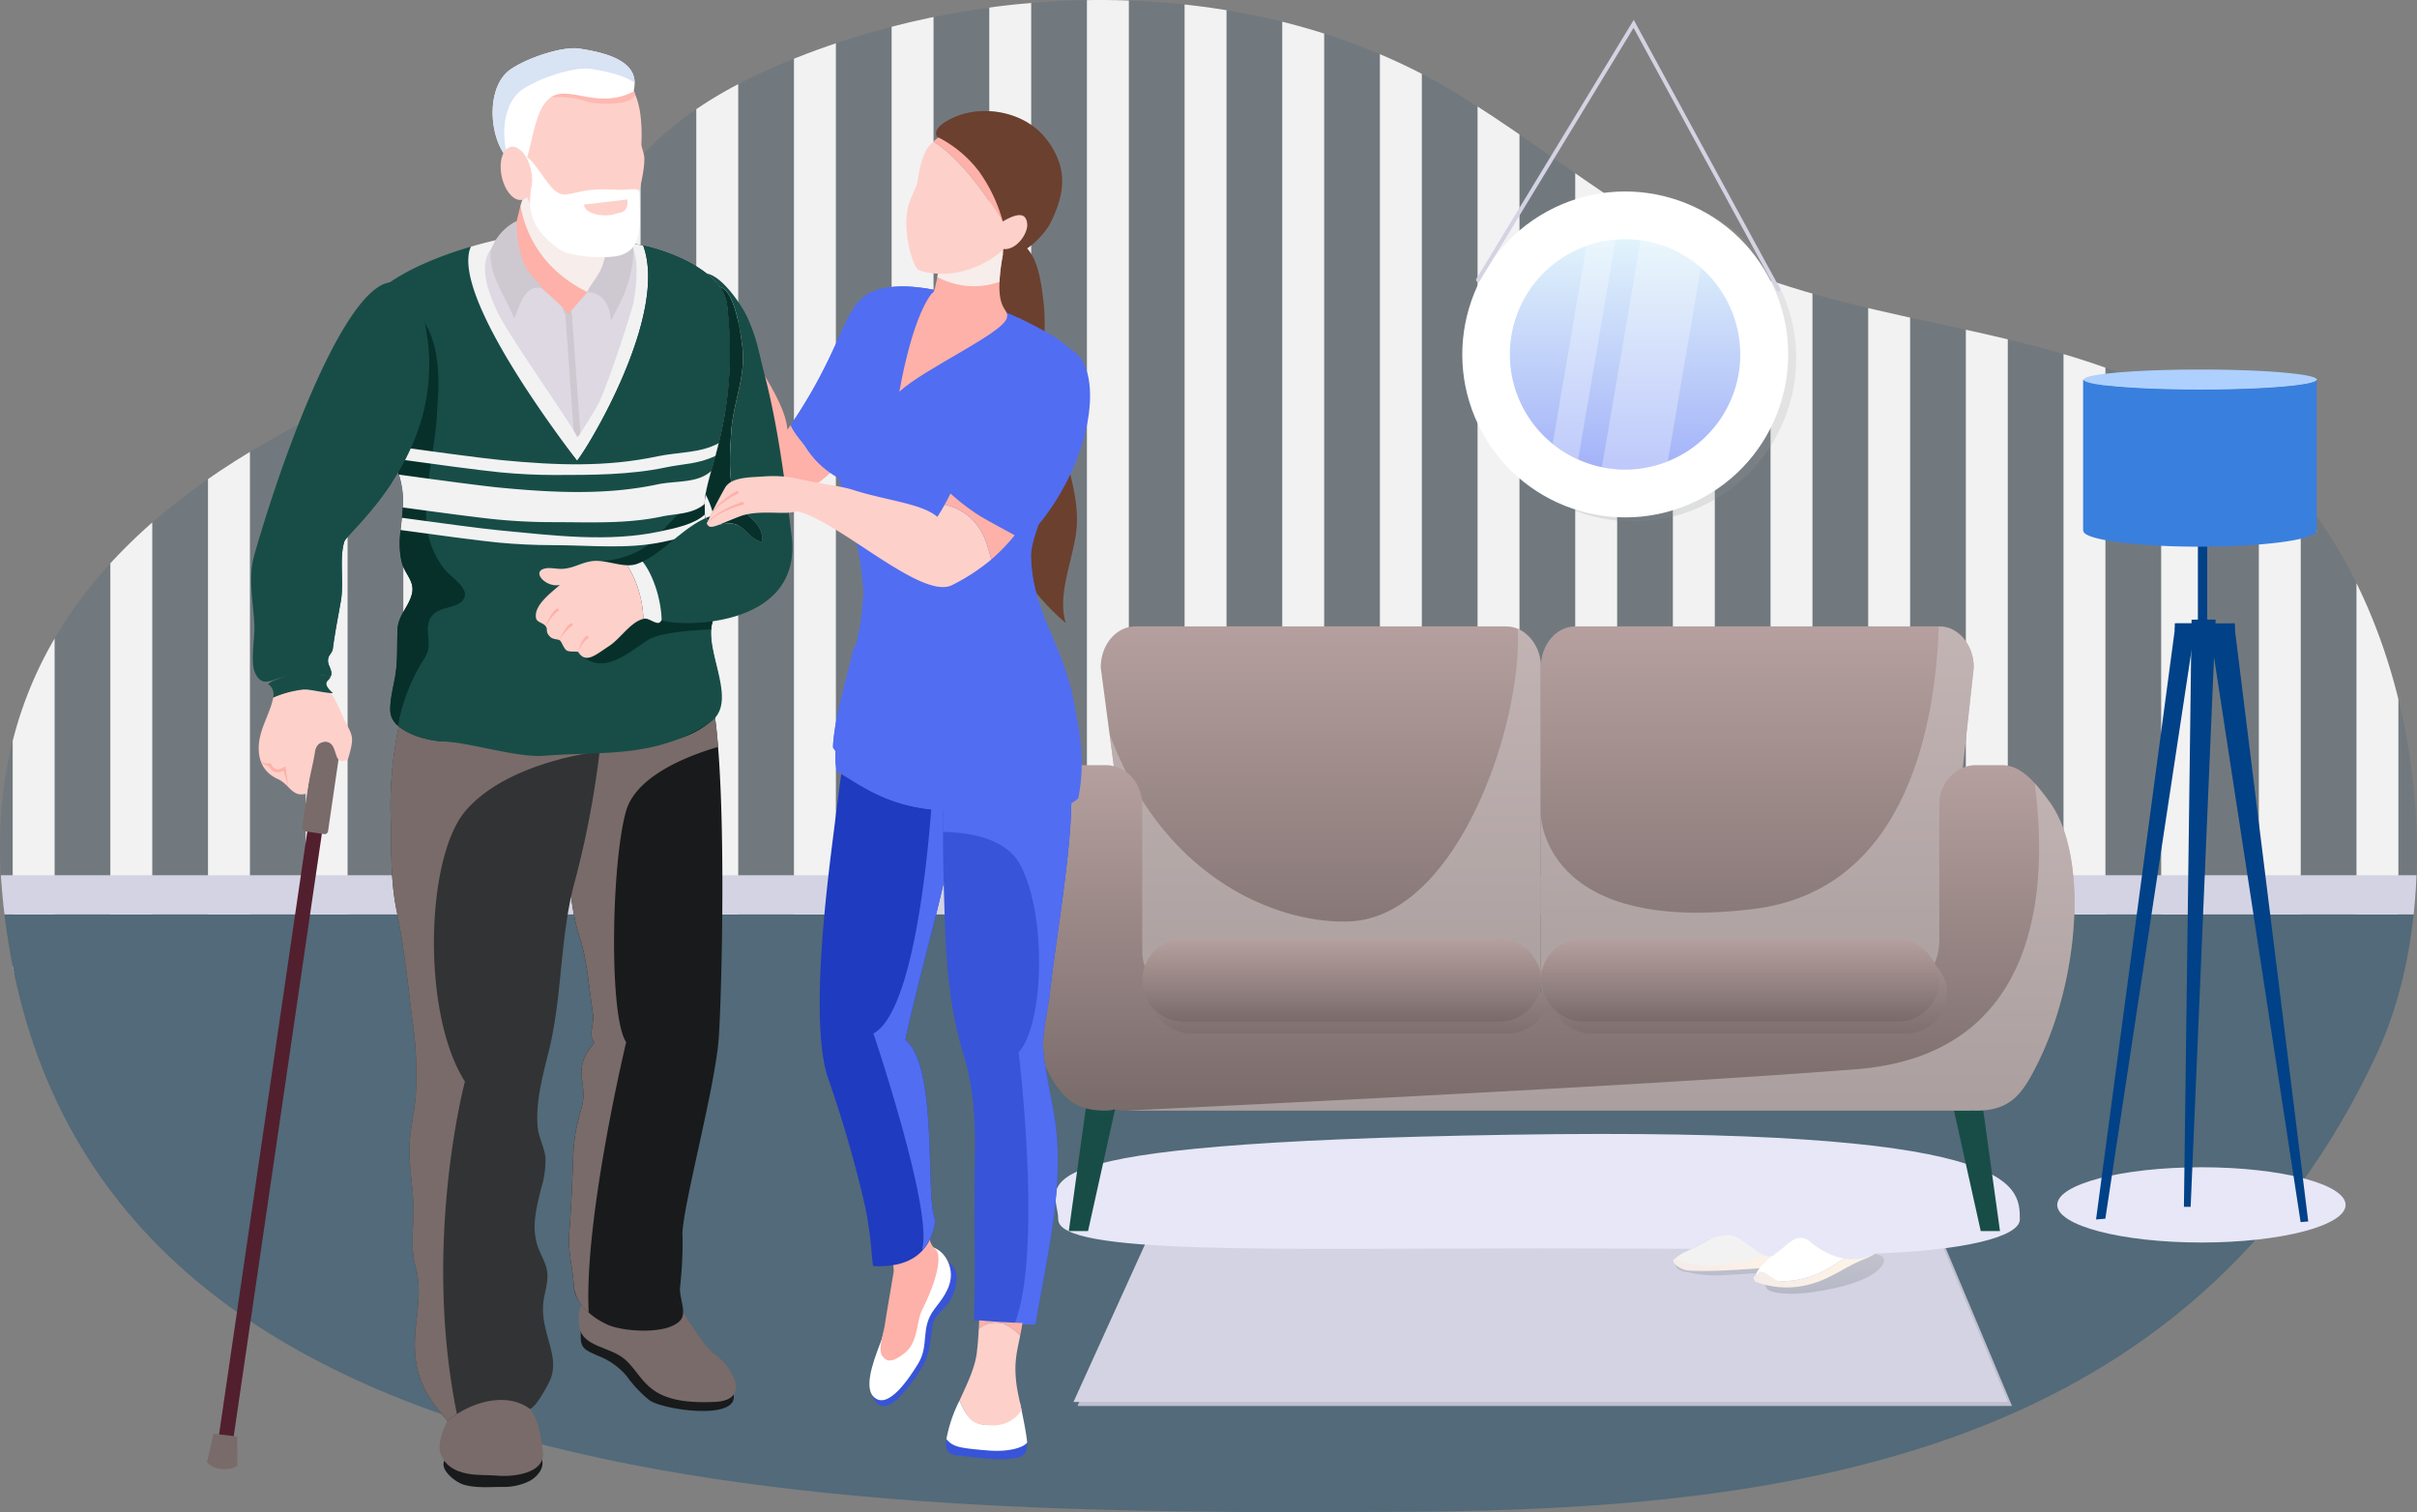 <svg id="Group_1084" data-name="Group 1084" xmlns="http://www.w3.org/2000/svg" xmlns:xlink="http://www.w3.org/1999/xlink" width="473.328" height="296.144" viewBox="0 0 473.328 296.144">
  <rect x="0" y="0" width="473.328" height="296.144" fill="#808080" stroke="none"/>
  <defs>
    <clipPath id="clip-path">
      <path id="Path_1434" data-name="Path 1434" d="M39.058,224.438c-4.149-47.236,25.5-75.2,62.163-93.386,64.61-32.062,47.893-51,91.5-68.975,41.323-17.027,92.834-16.949,130.89,6.02,19.524,11.784,37.9,28.412,59.928,36.2,29.911,10.573,58.339,10.271,86.8,26.522,39.777,22.713,51.128,88.329,33.793,125.568C467.95,334.114,391.1,345.54,315.84,346.056,195.479,346.88,49.591,344.353,39.058,224.438Z" transform="translate(-38.669 -50)" fill="none"/>
    </clipPath>
    <linearGradient id="linear-gradient" x1="0.5" y1="1" x2="0.5" gradientUnits="objectBoundingBox">
      <stop offset="0" stop-color="#747c85"/>
      <stop offset="1" stop-color="#aaa"/>
    </linearGradient>
    <linearGradient id="linear-gradient-2" y1="0.5" x2="1" y2="0.5" gradientUnits="objectBoundingBox">
      <stop offset="0" stop-color="#f5ebe9"/>
      <stop offset="0.997" stop-color="#fff5e6"/>
    </linearGradient>
    <linearGradient id="linear-gradient-4" x1="0.5" y1="-0.007" x2="0.5" y2="0.979" gradientUnits="objectBoundingBox">
      <stop offset="0" stop-color="#b5a09f"/>
      <stop offset="1" stop-color="#796b6a"/>
    </linearGradient>
    <linearGradient id="linear-gradient-5" x1="0.5" y1="0.01" x2="0.5" y2="0.994" xlink:href="#linear-gradient-4"/>
    <linearGradient id="linear-gradient-6" x1="0.5" y1="1" x2="0.5" gradientUnits="objectBoundingBox">
      <stop offset="0" stop-color="#796b6a"/>
      <stop offset="1" stop-color="#b5a09f"/>
    </linearGradient>
    <linearGradient id="linear-gradient-11" x1="0" y1="0.5" x2="1" y2="0.5" xlink:href="#linear-gradient"/>
    <linearGradient id="linear-gradient-12" x1="0.5" y1="1" x2="0.5" gradientUnits="objectBoundingBox">
      <stop offset="0" stop-color="#516df2"/>
      <stop offset="1" stop-color="#c6e9f7"/>
    </linearGradient>
  </defs>
  <g id="Group_1062" data-name="Group 1062">
    <g id="Group_1061" data-name="Group 1061" clip-path="url(#clip-path)">
      <g id="Group_1060" data-name="Group 1060" transform="translate(-16.639 -28.877)">
        <path id="Path_1809" data-name="Path 1809" d="M0,0H516.358V207.958H0Z" transform="translate(0 0)" fill="#526a79" opacity="0.3"/>
        <g id="Group_1059" data-name="Group 1059" transform="translate(0 0)">
          <g id="Group_1057" data-name="Group 1057">
            <rect id="Rectangle_349" data-name="Rectangle 349" width="8.211" height="219.375" fill="#f2f2f2"/>
            <rect id="Rectangle_350" data-name="Rectangle 350" width="8.211" height="219.375" transform="translate(19.125)" fill="#f2f2f2"/>
            <rect id="Rectangle_351" data-name="Rectangle 351" width="8.211" height="219.375" transform="translate(38.249)" fill="#f2f2f2"/>
            <rect id="Rectangle_352" data-name="Rectangle 352" width="8.211" height="219.375" transform="translate(57.374)" fill="#f2f2f2"/>
            <rect id="Rectangle_353" data-name="Rectangle 353" width="8.211" height="219.375" transform="translate(76.499)" fill="#f2f2f2"/>
            <rect id="Rectangle_354" data-name="Rectangle 354" width="8.211" height="219.375" transform="translate(95.623)" fill="#f2f2f2"/>
            <rect id="Rectangle_355" data-name="Rectangle 355" width="8.211" height="219.375" transform="translate(114.748)" fill="#f2f2f2"/>
            <rect id="Rectangle_356" data-name="Rectangle 356" width="8.211" height="219.375" transform="translate(133.872)" fill="#f2f2f2"/>
            <rect id="Rectangle_357" data-name="Rectangle 357" width="8.211" height="219.375" transform="translate(152.997)" fill="#f2f2f2"/>
            <rect id="Rectangle_358" data-name="Rectangle 358" width="8.211" height="219.375" transform="translate(172.122)" fill="#f2f2f2"/>
            <rect id="Rectangle_359" data-name="Rectangle 359" width="8.211" height="219.375" transform="translate(191.246)" fill="#f2f2f2"/>
            <rect id="Rectangle_360" data-name="Rectangle 360" width="8.211" height="219.375" transform="translate(210.371)" fill="#f2f2f2"/>
            <rect id="Rectangle_361" data-name="Rectangle 361" width="8.211" height="219.375" transform="translate(229.495)" fill="#f2f2f2"/>
            <rect id="Rectangle_362" data-name="Rectangle 362" width="8.211" height="219.375" transform="translate(248.62)" fill="#f2f2f2"/>
            <rect id="Rectangle_363" data-name="Rectangle 363" width="8.211" height="219.375" transform="translate(267.745)" fill="#f2f2f2"/>
            <rect id="Rectangle_364" data-name="Rectangle 364" width="8.211" height="219.375" transform="translate(286.869)" fill="#f2f2f2"/>
            <rect id="Rectangle_365" data-name="Rectangle 365" width="8.211" height="219.375" transform="translate(305.994)" fill="#f2f2f2"/>
            <rect id="Rectangle_366" data-name="Rectangle 366" width="8.211" height="219.375" transform="translate(325.119)" fill="#f2f2f2"/>
            <rect id="Rectangle_367" data-name="Rectangle 367" width="8.211" height="219.375" transform="translate(344.243)" fill="#f2f2f2"/>
            <rect id="Rectangle_368" data-name="Rectangle 368" width="8.211" height="219.375" transform="translate(363.368)" fill="#f2f2f2"/>
            <rect id="Rectangle_369" data-name="Rectangle 369" width="8.211" height="219.375" transform="translate(382.492)" fill="#f2f2f2"/>
          </g>
          <g id="Group_1058" data-name="Group 1058" transform="translate(401.617)">
            <rect id="Rectangle_370" data-name="Rectangle 370" width="8.211" height="219.375" fill="#f2f2f2"/>
            <rect id="Rectangle_371" data-name="Rectangle 371" width="8.211" height="219.375" transform="translate(19.125)" fill="#f2f2f2"/>
            <rect id="Rectangle_372" data-name="Rectangle 372" width="8.211" height="219.375" transform="translate(38.249)" fill="#f2f2f2"/>
            <rect id="Rectangle_373" data-name="Rectangle 373" width="8.211" height="219.375" transform="translate(57.374)" fill="#f2f2f2"/>
            <rect id="Rectangle_374" data-name="Rectangle 374" width="8.211" height="219.375" transform="translate(76.498)" fill="#f2f2f2"/>
            <rect id="Rectangle_375" data-name="Rectangle 375" width="8.211" height="219.375" transform="translate(95.623)" fill="#f2f2f2"/>
          </g>
        </g>
        <path id="Path_1549" data-name="Path 1549" d="M0,0H516.358V126.973H0Z" transform="translate(0 207.958)" fill="#526a79"/>
        <rect id="Rectangle_377" data-name="Rectangle 377" width="516.358" height="7.678" transform="translate(0 200.28)" fill="#d3d3e3"/>
      </g>
    </g>
  </g>
  <g id="Group_1069" data-name="Group 1069" transform="translate(197.213 3.892)">
    <path id="Path_1435" data-name="Path 1435" d="M696.658,604.705H545.671l-16.641,36.66h183.02Z" transform="translate(-515.242 -369.909)" fill="#bfbfcf"/>
    <ellipse id="Ellipse_56" data-name="Ellipse 56" cx="28.236" cy="7.369" rx="28.236" ry="7.369" transform="translate(205.659 224.707)" fill="#e7e7f7" style="mix-blend-mode: multiply;isolation: isolate"/>
    <path id="Path_1436" data-name="Path 1436" d="M694.842,602.889H543.855l-16.641,36.66h183.02Z" transform="translate(-514.208 -368.874)" fill="#d3d3e3"/>
    <path id="Path_1437" data-name="Path 1437" d="M800.737,618.718c-.065,1.581,1.251,1.849,2.713,2.073a25.022,25.022,0,0,0,6.023.567c1.758-.133,3.526-.205,5.28-.3a6.359,6.359,0,0,1,2.513.076c1.6.6.568,2.127,1.578,2.978.937.789,3.445.821,4.606.856a31.845,31.845,0,0,0,5.292-.518,38.909,38.909,0,0,0,6.684-1.55c1.989-.652,4.865-1.818,5.97-3.729,2.088-3.609-10.757-2.175-14.014-1.858-4.321.42.732-3.345-3.574-2.786-4.945.641-9.763,1.911-14.66,2.8-2.348.424-4.716.775-7.061,1.208a4.631,4.631,0,0,0-1.633.37C800.555,618.9,800.618,618.836,800.737,618.718Z" transform="translate(-669.872 -375.474)" opacity="0.3" fill="url(#linear-gradient)" style="mix-blend-mode: multiply;isolation: isolate"/>
    <g id="Group_1063" data-name="Group 1063" transform="translate(130.47 231.878)">
      <path id="Path_1438" data-name="Path 1438" d="M840.977,607.307c0,.034-.019.046-.051.037,1.13-1.508,6.272-1.893,8.811-1.508,1.116.169,1.759.5,1.695.967-.085.613-1,1.007-1.521,1.312a15.3,15.3,0,0,1-5.316,1.923c-1.288.182-3.156-.179-3.312-1.779A1.553,1.553,0,0,0,840.977,607.307Z" transform="translate(-823.4 -602.352)" fill="#d3d3e3"/>
      <path id="Path_1439" data-name="Path 1439" d="M818.445,609.145c-3.58.714-14.718,1.392-16.093.906s-1.015-1-1.015-1.51a6.36,6.36,0,0,1,1.772-1.177,71.154,71.154,0,0,0,10.994-6.409c1.478-1.073,1.776-2.41,3.717-3.031.792.51,1.523,4.1,1,5.136,5.213,1.928,7.5.136,10.025-.772-.241,1.566.118,2.345-.2,4.618C828.547,609.1,820.3,608.775,818.445,609.145Z" transform="translate(-800.823 -597.924)" fill="#f2f2f2"/>
      <path id="Path_1440" data-name="Path 1440" d="M800.71,620.432c4.552,2.83,14.17.867,17.347-.58,1.72-.784,8.717-.762,9.959-1.056a2.626,2.626,0,0,1-.617,2.857c-4.152.16-17.937,1.694-24.335,1.2C801.5,622.731,799.145,620.94,800.71,620.432Z" transform="translate(-800.195 -609.815)" fill="url(#linear-gradient-2)"/>
    </g>
    <g id="Group_1064" data-name="Group 1064" transform="translate(146.198 233.475)">
      <path id="Path_1441" data-name="Path 1441" d="M866.876,606.962c0,.033-.012.048-.045.044.887-1.663,5.91-2.829,8.477-2.836,1.129,0,1.815.227,1.822.7.01.618-.831,1.147-1.3,1.529a15.31,15.31,0,0,1-4.961,2.713c-1.245.376-3.146.3-3.545-1.253A1.554,1.554,0,0,0,866.876,606.962Z" transform="translate(-853.886 -603.079)" fill="#d3d3e3"/>
      <path id="Path_1442" data-name="Path 1442" d="M853.045,611.958a19.052,19.052,0,0,1-10.31,3.255,6.175,6.175,0,0,1-2.747-.672,12.718,12.718,0,0,0-2.376-.4c.592-2.275,4.253-4.472,5.7-5.709,2.893-2.478,3.359-5.627,5.6-6.8,1.564.008,3.6,2.732,4.087,4.2,3.395.622,5.453-.493,7.491-2.408a7.509,7.509,0,0,1,.879,3.924c-.908.567-2.424,1.039-3.24,1.479C856.443,609.73,854.724,610.924,853.045,611.958Z" transform="translate(-837.239 -601.634)" fill="#fff"/>
      <path id="Path_1443" data-name="Path 1443" d="M838.691,621c1.035.383,2.237,1.774,3.551,1.775a19.053,19.053,0,0,0,10.31-3.255c1.679-1.034,3.4-2.228,5.078-3.133.816-.44,2.333-.912,3.24-1.479.366,0,.4.353.469.754.253,1.378-1.562,2.208-3.183,2.867-3.161,1.285-6.056,3.45-9.235,4.472a17.314,17.314,0,0,1-11.82-.156c-.3-.324-.63-1.043.017-1.142C837.62,621.172,837.834,620.683,838.691,621Z" transform="translate(-836.746 -609.197)" fill="url(#linear-gradient-2)"/>
    </g>
    <path id="Path_1444" data-name="Path 1444" d="M707.872,582.82c0,3.5-11.306,6.143-28.325,6.689-5.34,2.963-10.7-.543-12.893-2.411-2.245-1.915-4.329.68-6.9,2.658-2.266,1.743-5.816-3.819-8.858-3.821-2.877,0-3.519.651-7.293,2.649-9.39-.029-19.44-.082-29.888-.082-52,0-94.156,1.327-94.156-5.682s-13.055-14.942,88.462-16.574C707.441,564.649,707.872,575.812,707.872,582.82Z" transform="translate(-509.536 -347.911)" fill="#e7e7f7" style="mix-blend-mode: multiply;isolation: isolate"/>
    <g id="Group_1065" data-name="Group 1065" transform="translate(0 118.786)">
      <path id="Path_1445" data-name="Path 1445" d="M525.1,571.534l4.058-29.278h6.209l-6.5,29.278Z" transform="translate(-513.006 -453.117)" fill="#184d47"/>
      <path id="Path_1446" data-name="Path 1446" d="M935.288,571.534l-4.058-29.278h-6.21l6.5,29.278Z" transform="translate(-740.838 -453.117)" fill="#184d47"/>
      <path id="Path_1447" data-name="Path 1447" d="M619.044,412.485H554.519c-3.731,0-6.755-3.6-6.755-8.035l-8.146-61.316c0-4.437,3.025-8.034,6.755-8.034h72.671c3.731,0,6.755,3.6,6.755,8.034V404.45C625.8,408.888,622.774,412.485,619.044,412.485Z" transform="translate(-521.274 -335.1)" fill="url(#linear-gradient-4)"/>
      <path id="Path_1448" data-name="Path 1448" d="M623.568,336.169c.982,18.592-11.827,56.435-32.935,57.315-12.946.539-36.083-7.33-47-36.73l6.417,48.306c0,4.437,3.025,8.035,6.755,8.035h64.525c3.731,0,6.755-3.6,6.755-8.035V343.743A8.059,8.059,0,0,0,623.568,336.169Z" transform="translate(-523.563 -335.709)" fill="#ccc2c2" opacity="0.6" style="mix-blend-mode: multiply;isolation: isolate"/>
      <path id="Path_1449" data-name="Path 1449" d="M811.18,412.485H746.655c-3.731,0-6.755-3.6-6.755-8.035V343.134c0-4.437,3.025-8.034,6.755-8.034h71.28c3.731,0,6.755,3.6,6.755,8.034l-6.755,61.316C817.935,408.888,814.911,412.485,811.18,412.485Z" transform="translate(-635.375 -335.1)" fill="url(#linear-gradient-5)"/>
      <path id="Path_1450" data-name="Path 1450" d="M746.655,412.485H811.18c3.731,0,6.755-3.6,6.755-8.035l6.755-61.316c0-4.437-3.025-8.034-6.755-8.034h-.08c-.645,17.519-5.467,51.53-36.283,55.337C739.9,395.586,739.9,371.811,739.9,371.811V404.45C739.9,408.888,742.925,412.485,746.655,412.485Z" transform="translate(-635.375 -335.1)" fill="#ccc2c2" opacity="0.6" style="mix-blend-mode: multiply;isolation: isolate"/>
      <path id="Path_1451" data-name="Path 1451" d="M701.122,405.428c-2.468-3.367-5.35-7.188-9.318-7.188h-5.071c-3.969,0-7.185,3.485-7.185,7.783v26.429c0,7.064-5.252,10.251-11.774,10.251h-134.4c-5.455,0-9.912-2.25-9.912-8.159V406.023c0-4.3-3.217-7.783-7.186-7.783H511.2c-3.969,0-6.85,3.821-9.318,7.188-7.58,10.339-5.975,34.251,2.133,50.858,3.164,6.482,5.5,9.612,12.264,9.612a6.662,6.662,0,0,0,1.779-.25,9.583,9.583,0,0,0,2.163.25H685.543c.2,0,.4-.02.6-.033.2.018.4.033.6.033,6.769,0,9.084-3.13,12.248-9.612C707.1,439.679,708.7,415.767,701.122,405.428Z" transform="translate(-496.987 -371.071)" fill="url(#linear-gradient-6)"/>
      <path id="Path_1452" data-name="Path 1452" d="M716.908,470.555c.2.018.4.033.6.033,6.769,0,9.084-3.13,12.248-9.612,8.107-16.607,9.712-40.519,2.133-50.858A43.945,43.945,0,0,0,729,406.473c2.605,19.74,1.5,53.1-34.858,56-43.1,3.435-143.15,8.115-143.15,8.115H716.309C716.511,470.588,716.708,470.568,716.908,470.555Z" transform="translate(-527.753 -375.761)" fill="#ccc2c2" opacity="0.6" style="mix-blend-mode: multiply;isolation: isolate"/>
      <rect id="Rectangle_378" data-name="Rectangle 378" width="78.035" height="16.192" rx="8.096" transform="translate(106.088 63.537)" opacity="0.6" fill="url(#linear-gradient-6)" style="mix-blend-mode: multiply;isolation: isolate"/>
      <path id="Rectangle_379" data-name="Rectangle 379" d="M8.1,0H69.939a8.1,8.1,0,0,1,8.1,8.1v0a8.1,8.1,0,0,1-8.1,8.1H8.1A8.1,8.1,0,0,1,0,8.1v0A8.1,8.1,0,0,1,8.1,0Z" transform="translate(28.052 63.537)" opacity="0.6" fill="url(#linear-gradient-6)" style="mix-blend-mode: multiply;isolation: isolate"/>
      <rect id="Rectangle_380" data-name="Rectangle 380" width="78.035" height="16.192" rx="8.096" transform="translate(104.525 61.192)" fill="url(#linear-gradient-6)"/>
      <path id="Rectangle_381" data-name="Rectangle 381" d="M8.1,0H69.939a8.1,8.1,0,0,1,8.1,8.1v0a8.1,8.1,0,0,1-8.1,8.1H8.1A8.1,8.1,0,0,1,0,8.1v0A8.1,8.1,0,0,1,8.1,0Z" transform="translate(26.49 61.192)" fill="url(#linear-gradient-6)"/>
    </g>
    <circle id="Ellipse_57" data-name="Ellipse 57" cx="31.888" cy="31.888" r="31.888" transform="matrix(0.878, -0.48, 0.48, 0.878, 79.324, 53.61)" opacity="0.2" fill="url(#linear-gradient-11)" style="mix-blend-mode: multiply;isolation: isolate"/>
    <circle id="Ellipse_58" data-name="Ellipse 58" cx="31.888" cy="31.888" r="31.888" transform="matrix(0.878, -0.48, 0.48, 0.878, 77.761, 52.829)" fill="#fff"/>
    <path id="Path_1453" data-name="Path 1453" d="M770.968,181.45a22.546,22.546,0,0,1-14.193,20.941,22.538,22.538,0,0,1-12.9,1.148,22.7,22.7,0,0,1-9.644-4.566,22.533,22.533,0,0,1,12.331-39.995q.913-.078,1.852-.078a21.86,21.86,0,0,1,3.044.209,22.556,22.556,0,0,1,19.506,22.341Z" transform="translate(-627.381 -115.933)" opacity="0.53" fill="url(#linear-gradient-12)"/>
    <path id="Path_1454" data-name="Path 1454" d="M757.642,159.082l-7.34,43.056a21.549,21.549,0,0,1-4.992-3.061l6.609-38.769A22.277,22.277,0,0,1,757.642,159.082Z" transform="translate(-638.458 -116.037)" fill="#fff" opacity="0.3" style="mix-blend-mode: color-dodge;isolation: isolate"/>
    <path id="Path_1455" data-name="Path 1455" d="M787.091,164.742l-6.47,37.926a22.538,22.538,0,0,1-12.9,1.148l7.583-44.43A22.385,22.385,0,0,1,787.091,164.742Z" transform="translate(-651.227 -116.209)" fill="#fff" opacity="0.3" style="mix-blend-mode: color-dodge;isolation: isolate"/>
    <g id="Group_1066" data-name="Group 1066" transform="translate(91.844 0)">
      <path id="Path_1456" data-name="Path 1456" d="M769.605,112.233a.389.389,0,0,1-.343-.2L741.276,60.612l-30.121,49.555a.391.391,0,0,1-.668-.406l30.826-50.715,28.635,52.61a.391.391,0,0,1-.343.577Z" transform="translate(-710.43 -59.046)" fill="#d3d3e3"/>
    </g>
    <g id="Group_1068" data-name="Group 1068" transform="translate(210.729 68.477)">
      <path id="Path_1457" data-name="Path 1457" d="M1063.486,450.833l-14.515-117.14-4.885.413,17.906,116.853Z" transform="translate(-1019.4 -283.99)" fill="#004187"/>
      <path id="Path_1458" data-name="Path 1458" d="M992.608,450.457l15.584-116.739h3.916L994.426,450.307Z" transform="translate(-990.073 -284.004)" fill="#004187"/>
      <path id="Path_1459" data-name="Path 1459" d="M1032.6,446.979l1.5-114.985,4.706-.028-4.888,115.013Z" transform="translate(-1012.857 -283.006)" fill="#004187"/>
      <g id="Group_1067" data-name="Group 1067" transform="translate(0 1.133)">
        <path id="Path_1460" data-name="Path 1460" d="M1032.458,221.653c0,.461-10.244.828-22.871.828-11.7,0-21.348-.312-22.707-.727-.11-.031-.164-.07-.164-.1s.055-.07.164-.1c1.359-.414,11.009-.735,22.707-.735C1022.214,220.817,1032.458,221.192,1032.458,221.653Z" transform="translate(-986.716 -220.817)" fill="#f2f2f2"/>
        <path id="Path_1461" data-name="Path 1461" d="M986.763,291.565a.1.1,0,0,0,.016.063c-.039-.024-.062-.039-.062-.063s.016-.039.055-.055a.1.1,0,0,0-.008.047Z" transform="translate(-986.716 -261.091)" fill="#f2f2f2"/>
        <path id="Path_1462" data-name="Path 1462" d="M1092.874,291.534c0,.031-.039.055-.11.086a.338.338,0,0,0,.016-.086v-.008a.114.114,0,0,0-.016-.07C1092.834,291.479,1092.874,291.511,1092.874,291.534Z" transform="translate(-1047.132 -261.06)" fill="#f2f2f2"/>
        <path id="Path_1463" data-name="Path 1463" d="M986.716,291.565c0-.016.016-.039.055-.055a.1.1,0,0,0-.008.047v.008Z" transform="translate(-986.716 -261.091)" fill="#fdfbfb"/>
        <path id="Path_1464" data-name="Path 1464" d="M1032.458,222.76c0,1.086-10.213,1.961-22.8,1.961-12.2,0-22.168-.82-22.777-1.86-.11-.031-.164-.07-.164-.1Z" transform="translate(-986.716 -221.924)" fill="#fdfbfb"/>
        <path id="Path_1465" data-name="Path 1465" d="M1092.874,291.534h-.094v-.008a.114.114,0,0,0-.016-.07C1092.834,291.479,1092.874,291.511,1092.874,291.534Z" transform="translate(-1047.132 -261.06)" fill="#fdfbfb"/>
      </g>
      <rect id="Rectangle_382" data-name="Rectangle 382" width="1.825" height="19.461" transform="translate(22.48 30.243)" fill="#004187"/>
      <rect id="Rectangle_383" data-name="Rectangle 383" width="11.772" height="1.336" transform="translate(17.952 49.714)" fill="#004187"/>
      <path id="Path_1466" data-name="Path 1466" d="M1032.634,220.153c0,1.086-10.213,1.961-22.8,1.961-12.2,0-22.168-.82-22.777-1.86a.18.18,0,0,1,0-.2c.609-1.039,10.572-1.867,22.777-1.867C1022.421,218.184,1032.634,219.067,1032.634,220.153Z" transform="translate(-986.892 -218.184)" fill="#add0ff"/>
      <path id="Path_1467" data-name="Path 1467" d="M1032.458,222.76V252.4c0-.023-.039-.055-.11-.078a.113.113,0,0,1,.016.07v.008a.334.334,0,0,1-.016.086c-.367,1.664-10.423,3-22.785,3-12.416,0-22.512-1.352-22.785-3.024a.1.1,0,0,1-.016-.063v-.008a.1.1,0,0,1,.008-.047c-.039.016-.055.039-.055.055V222.76c0,.031.055.071.164.1.609,1.04,10.572,1.86,22.777,1.86C1022.245,224.721,1032.458,223.846,1032.458,222.76Z" transform="translate(-986.716 -220.791)" fill="#397fde"/>
    </g>
  </g>
  <path id="Path_1469" data-name="Path 1469" d="M494.7,160.486c3.582,1.93,4.2,8,4.667,12.082.383,3.359-.045,6.756.284,10.129.342,3.52,1.116,7.04,1.69,10.526,1.216,7.384,4.831,14.931,4.5,22.437-.262,5.982-4.073,13.457-2.144,19.326a46.124,46.124,0,0,1-11.717-15.236,37.245,37.245,0,0,1-3.328-12.572c-.385-4.984.595-9.143,1.214-14.035C490.877,185.146,483.814,162.976,494.7,160.486Z" transform="translate(-294.959 -112.944)" fill="#6b402f"/>
  <path id="Path_1470" data-name="Path 1470" d="M259.2,711.649c1.71,2.034-.025,4.3-1.867,5.282a11.311,11.311,0,0,1-5.455,1.143c-2.439.01-5.1.256-7.407-.442-2.14-.649-6.274-4.247-2.3-5.833,1.634-.652,3.976.068,5.692.137q3.122.126,6.2.161c1.882.024,3.946.539,5.71-.306C259.574,711.819,259.384,711.879,259.2,711.649Z" transform="translate(-153.66 -426.873)" fill="#191a1b"/>
  <path id="Path_1471" data-name="Path 1471" d="M252.971,684.537c4.079.969,5.314,4.776,5.988,10.552.51,4.369-6.007,5-9.244,4.679-2.625-.264-8.808.6-10.745-4.119-1.214-2.957,2.163-9.142,4.751-10.756C246.224,683.33,254.325,682.425,252.971,684.537Z" transform="translate(-152.635 -410.791)" fill="#796b6a"/>
  <path id="Path_1472" data-name="Path 1472" d="M332.678,665.9c2.467,6.06-13.529,3.776-16.267,1.811a24.136,24.136,0,0,1-4.453-4.729,13.968,13.968,0,0,0-5.735-4.024c-2-.921-3.273-1.273-3.259-3.533,0-.609-.154-2.062.467-2.423.757-.441,3.782,1.253,4.652,1.459,2.95.7,5.817.729,8.69,1.8,3.494,1.3,6.371,3.616,9.467,5.63,1.71,1.112,3.452,2.229,5.186,3.25C332.241,665.615,332.805,665.641,332.678,665.9Z" transform="translate(-189.23 -393.487)" fill="#191a1b"/>
  <path id="Path_1473" data-name="Path 1473" d="M318.193,634.992c2.383,1.044,7.215,11.312,10.573,13.609,2.917,2,7.382,8.854-.059,9.219-13.476.661-13.653-4.682-17.508-8.194-2.963-2.7-8.389-2.454-9.1-6.511-.541-3.068.6-6.379,4.065-7.285C311.637,634.4,319.877,637.261,318.193,634.992Z" transform="translate(-188.671 -383.271)" fill="#796b6a"/>
  <path id="Path_1474" data-name="Path 1474" d="M320.527,361.137c3.582,13.3,2.262,60.775,1.661,68.225-.821,10.172-7.582,34.62-7.054,38.672a79.177,79.177,0,0,1-.484,9.667c-.247,2.195,1.382,5.011.085,6.556-2.466,2.936-11.283,2.275-14.278.91-4.858-2.215-6.514-5.689-6.587-7.2-.167-3.5-1.2-7.032-.945-10.526,1.24-16.718.108-16.611,2.435-24.826,1.444-5.1-2.272-7.014,2.5-12.68-1.3-1.767.044-3.529-.275-5.6-.58-3.769-1.216-10.791-2.408-14.373-2.962-8.9-2.038-18.11-4.178-27.227-.949-4.045-2.453-9.212-1.231-13.273,1.561-5.192,6.711-9.288,11.871-10.544,4.03-.981,8.132-.185,12.124.481A52.168,52.168,0,0,1,320.527,361.137Z" transform="translate(-181.462 -225.729)" fill="#191a1b"/>
  <path id="Path_1475" data-name="Path 1475" d="M320.527,361.137a52.168,52.168,0,0,0-6.759-1.739c-3.992-.666-8.094-1.462-12.124-.481-5.16,1.257-10.31,5.352-11.871,10.544-1.222,4.061.282,9.228,1.231,13.273,2.139,9.117,1.216,18.328,4.178,27.227,1.192,3.582,1.828,10.6,2.408,14.373.319,2.071-1.022,3.834.275,5.6-4.776,5.666-1.06,7.58-2.5,12.68-2.326,8.214-1.194,8.107-2.435,24.826-.259,3.494.777,7.025.945,10.526a7.938,7.938,0,0,0,2.877,4.811c-.963-18.332,7.334-52.944,7.334-52.944-3.457-5.164-2.854-35.571,0-45.327,2.02-6.906,12.215-10.812,18-12.5A66.237,66.237,0,0,0,320.527,361.137Z" transform="translate(-181.462 -225.729)" fill="#796b6a" style="mix-blend-mode: multiply;isolation: isolate"/>
  <path id="Path_1476" data-name="Path 1476" d="M257.96,368a182.218,182.218,0,0,1-5.726,32.738c-2.725,10.73-2.235,21.743-4.869,32.373-1.154,4.658-2.649,10.122-2.179,14.965.2,2.071,1.353,3.933,1.524,6.023a18.9,18.9,0,0,1-.864,5.985c-.989,4.037-2.027,7.955-.439,11.878.672,1.661,1.6,3.1,1.683,4.945.09,1.985-.734,4.017-.845,6.008-.323,5.792,3.362,9.96,1.371,14.657-.429,1.011-2.744,5.307-3.954,5.656-4.39-3.342-11.393-1.586-16.135,2.343-4.573-5.311-7.2-9.382-6.164-18.764.44-3.993.972-7.623-.095-11.482-1.133-4.1-.208-8.232-.426-12.489-.186-3.629-.841-7.354-.754-10.976.078-3.258.924-6.446,1.2-9.69a73.659,73.659,0,0,0-.722-15.714c-.86-7.059-1.595-13.964-3.025-20.936-1.285-6.267-.976-12.739-1.174-19.1a74.978,74.978,0,0,1,1.592-16.7c.472-2.447.985-5.587,3.174-6.98,2.7-1.723,7.765-1.219,10.8-1.348a40.487,40.487,0,0,1,8.7.109Z" transform="translate(-139.889 -227.293)" fill="#323334"/>
  <path id="Path_1477" data-name="Path 1477" d="M249.89,364.971l-9.259-3.475a40.487,40.487,0,0,0-8.7-.109c-3.036.129-8.1-.374-10.8,1.348-2.189,1.393-2.7,4.534-3.174,6.98a74.978,74.978,0,0,0-1.592,16.7c.2,6.363-.111,12.836,1.174,19.1,1.43,6.972,2.165,13.877,3.025,20.936a73.659,73.659,0,0,1,.722,15.714c-.275,3.244-1.12,6.432-1.2,9.69-.087,3.622.568,7.347.754,10.976.218,4.256-.707,8.387.426,12.489,1.066,3.859.535,7.489.095,11.482-1.034,9.382,1.591,13.452,6.164,18.764a18.9,18.9,0,0,1,1.846-1.347c-6.857-33.563,1.568-65.115,1.568-65.115-8.487-13.229-7.735-43.873.14-53.039,8.347-9.716,26.212-11.594,26.212-11.594C256.539,371.144,253.815,367.954,249.89,364.971Z" transform="translate(-139.889 -227.293)" fill="#796b6a" style="mix-blend-mode: multiply;isolation: isolate"/>
  <path id="Path_1478" data-name="Path 1478" d="M282.554,305.415c.159.959,1.45.9,1.966,1.73.39.636.275,1.566,1.306,2.554.487.467,1.34.265,1.778.448.4.169.549,1.392,1.181,2.019.482.477,2.235.169,2.375.386,1.484,2.337,3.021.154,5.753-1.648,2.192-1.441,4.192-4.7,6.669-5.286a1.939,1.939,0,0,1,.231-.053c.733-.12,1.952.886,2.689.838.617-.038.752-1.147,1.368-1.156.4,0,1.715,1.156,2.115,1.161h3.185c.708-1.012,2.322-1.123,4.269-1.494.91-4.009.347-6.331-.578-10.923a63.005,63.005,0,0,1-1.2-8.061c-4.067,1.831-7.531,5.85-11.386,8.018a13.668,13.668,0,0,1-1.908.892,5.132,5.132,0,0,1-1.937.27c-2.318-.063-4.891-1.195-7.228-.756-1.913.361-3.05,1.156-4.958,1.421-1.306.183-2.549-.212-3.57-.086-3.368.414-.212,3.908,2.563,3.272C285.517,300.5,282.135,302.928,282.554,305.415Z" transform="translate(-177.59 -184.409)" fill="#f49402"/>
  <g id="Group_1071" data-name="Group 1071" transform="translate(141.356 56.388)">
    <path id="Path_1479" data-name="Path 1479" d="M374.8,223.086a76.154,76.154,0,0,1-6.658-12.381c-2.26-7.523-.05-26.009,1.445-19.274,1.474,6.64,9.893,15.7,10.44,22.486.316-.451.614-.89.912-1.328a22.477,22.477,0,0,0,2.924,5.109,16.581,16.581,0,0,0,4.871,4.386c-.732.683-1.473,1.316-2.217,1.891C379.065,229.739,374.9,223.08,374.8,223.086Z" transform="translate(-367.176 -186.136)" fill="#fdb1a8"/>
    <path id="Path_1480" data-name="Path 1480" d="M401.731,212.608c-1.093-1.709-2.422-2.917-3.194-4.711,12.057-17.767,9.825-25.589,18.807-26.851,8.757,6.258,2.345,28.031-8.165,37.84A17.757,17.757,0,0,1,401.731,212.608Z" transform="translate(-385.043 -181.045)" fill="#516df2"/>
    <path id="Path_1481" data-name="Path 1481" d="M401.731,212.608c-1.093-1.709-2.422-2.917-3.194-4.711,12.057-17.767,9.825-25.589,18.807-26.851,8.757,6.258,2.345,28.031-8.165,37.84A17.757,17.757,0,0,1,401.731,212.608Z" transform="translate(-385.043 -181.045)" fill="#516df2" style="mix-blend-mode: multiply;isolation: isolate"/>
    <path id="Path_1482" data-name="Path 1482" d="M449.246,623.881c1.806-.054,2.821,2,2.763,3.135-.312,6.125-4.254,6.464-4.7,9.338-.345,2.245-.632,5.822-1.756,7.755a35.344,35.344,0,0,1-5.1,6.761c-1.079.951-2.839,2.223-4.239.706-1.473-1.6-.787-4.622-.334-6.344,1.36-5.177,2.767-10.591,5.807-15.016a13.257,13.257,0,0,1,5.084-4.7,19.667,19.667,0,0,0,2.4-1.316C449.1,624.277,449.034,624.359,449.246,623.881Z" transform="translate(-406.002 -433.329)" fill="#3854d9"/>
    <path id="Path_1483" data-name="Path 1483" d="M444.787,616.39c3.439-.39,5.481,2.791,5.516,5.54s-1.939,5.068-3.222,6.752c-2.878,3.779-.894,7.021-3.247,10.786-1.293,2.068-5.9,9.519-8.785,6.257-2.045-2.312.924-8.84,1.72-11.183,1.217-3.585,2.326-11.035,4.137-14.357C441.892,618.375,448.18,614.167,444.787,616.39Z" transform="translate(-405.442 -428.701)" fill="#fff"/>
    <path id="Path_1484" data-name="Path 1484" d="M441.048,608.662c.6-3.724,6.477-5.1,8.075-3.044.626.8-1.294,3,1.181,5.179.553.487,1.373,3.481-2.9,12.069-.9,1.817-.613,6.04-3.284,8.128-2.417,1.89-3.533,1.777-4.4.5s.336-4.514.549-6.188c.172-1.352,1.634-9.567,1.724-10.305S441.048,608.662,441.048,608.662Z" transform="translate(-408.328 -422.38)" fill="#fdb1a8"/>
    <path id="Path_1485" data-name="Path 1485" d="M414.417,404.589c3.475-27.367,1.784-16.6,10.109-17.81,3.9-.565,8.644-1.83,12.015-.8,8.239,2.526-3.782,38.5-8.032,58.854,6.526,5.306,3.821,31.105,5.833,35.182-.757,6.917-5.581,9.485-12.109,9.11-.328-.577-.311-5.808-1.723-12.153a237.131,237.131,0,0,0-6.946-24.092C409.533,442.433,413.234,413.906,414.417,404.589Z" transform="translate(-392.559 -297.574)" fill="#1f3bc0"/>
    <path id="Path_1486" data-name="Path 1486" d="M442.435,454.39c3.028-14.5,10-36.92,10.778-49.536a7.979,7.979,0,0,0-5.266-2.494s-2.035,45.477-11.771,50.787c0,0,11.21,33.162,9.655,41.67a3.256,3.256,0,0,0-.053.826,10.381,10.381,0,0,0,2.49-6.071C446.256,485.5,448.961,459.7,442.435,454.39Z" transform="translate(-406.486 -307.129)" fill="#516df2" style="mix-blend-mode: multiply;isolation: isolate"/>
    <g id="Group_1070" data-name="Group 1070" transform="translate(43.905 217.892)">
      <path id="Path_1487" data-name="Path 1487" d="M485.1,705.669c-.032,1.912-.518,2.643-1.776,2.909-3.822.809-7.916-.037-11.947-.4-2.325-.21-2.275-1.8-2.095-3.187a56.572,56.572,0,0,0,8.682,1.767A18.981,18.981,0,0,0,485.1,705.669Z" transform="translate(-469.211 -697.429)" fill="#3854d9"/>
      <path id="Path_1488" data-name="Path 1488" d="M477.294,692.186c2.963.144,5.35-2.744,6.495-4.369.459,2.118,1.25,5.9,1.416,7.842-.825,1.043-3.748,1.861-7.592,1.551-5.873-.474-6.939-.736-8.225-2.23a27.79,27.79,0,0,1,2.571-7.561C472.989,689.705,474,692.027,477.294,692.186Z" transform="translate(-469.312 -687.419)" fill="#fff"/>
    </g>
  </g>
  <path id="Path_1489" data-name="Path 1489" d="M492.529,395.226c1.424-16.089.048-29.081-12.32-28.463-5.91.3-11.268,2.889-11.706,8.482-.433,5.528-.627,10.685-.663,16.107-.037,5.748.1,11.794.339,18.9.339,10.307,1.148,18.433,3.71,26.852,2.222,7.3,2.282,13.842,2.157,21.4-.167,10.094.194,20.34-.145,30.5a77.376,77.376,0,0,0,12.05.806c2.016-12.288,5.452-25.8,4.022-38.311-.565-4.953-1.945-9.94-2.445-14.833-.391-3.82.764-7.788,1.2-11.537C489.827,415.558,491.678,404.839,492.529,395.226Z" transform="translate(-283.165 -230.448)" fill="#3854d9"/>
  <path id="Path_1490" data-name="Path 1490" d="M480.209,366.763a20.837,20.837,0,0,0-2.79.324,85.709,85.709,0,0,0-9.048,9.961c-.34,4.856-.5,9.476-.53,14.3q-.006,1.006-.006,2.026c5.38.1,12.385,1.293,15.131,6.465,5.381,10.134,4.523,31.518-.32,36.7,0,0,4.793,39.274-.822,53.238,1.253.055,2.627.076,4.127.038,2.016-12.288,5.452-25.8,4.022-38.311-.565-4.953-1.945-9.94-2.445-14.833-.391-3.82.764-7.788,1.2-11.537,1.1-9.581,2.954-20.3,3.805-29.912C493.954,379.137,492.578,366.145,480.209,366.763Z" transform="translate(-283.166 -230.448)" fill="#516df2" style="mix-blend-mode: multiply;isolation: isolate"/>
  <path id="Path_1491" data-name="Path 1491" d="M210.426,209.649c.169,4.139-1.349,8.774-.207,12.88.655,2.366,2.617,3.642,1.928,6.2-.709,2.607-2.674,4.033-2.8,6.963-.116,2.824.043,5.42-.328,8.244-.318,2.39-1.243,5.377-1.07,7.767.27,3.758,6.751,5.647,10.311,5.787a137.259,137.259,0,0,0,15.915-.294c11.815-.92,26.761,4.418,36.34-3.431,5.411-4.433-1.142-13.819.477-19.548q.21-.745.361-1.417c-1.947.371-3.561.482-4.269,1.494H263.9c-.4-.005-1.716-1.166-2.115-1.161-.617.009-.752,1.118-1.368,1.156-.737.048-1.956-.959-2.689-.838a1.943,1.943,0,0,0-.231.053c-2.477.583-4.476,3.845-6.669,5.286-2.732,1.8-4.269,3.985-5.753,1.648-.14-.217-1.894.092-2.375-.386-.631-.627-.776-1.85-1.181-2.019-.438-.183-1.291.019-1.778-.448-1.031-.988-.915-1.918-1.305-2.554-.516-.833-1.807-.771-1.966-1.73-.419-2.486,2.963-4.915,4.683-6.457-2.775.636-5.931-2.857-2.563-3.272,1.022-.126,2.265.27,3.57.086,1.908-.265,3.046-1.06,4.958-1.421,2.337-.438,4.91.694,7.228.756a5.132,5.132,0,0,0,1.937-.27,13.674,13.674,0,0,0,1.908-.892c3.855-2.168,7.319-6.187,11.386-8.018a30.927,30.927,0,0,1-.058-3.4,10.721,10.721,0,0,1,.145-1.325c.993-6.057,6.5-17.226,4.207-37.116-.27-2.352-1.812-4.395-3.966-6.1-4.4-3.484-11.357-5.55-15.317-5.97a83.794,83.794,0,0,0-28.318,1.489c-7.242,1.663-17.838,3.759-22.55,10.027-4.8,6.375-.174,17.741,2.255,24.405C207.549,200.161,210.233,204.989,210.426,209.649Z" transform="translate(-131.506 -112.297)" fill="#07302a"/>
  <path id="Path_1492" data-name="Path 1492" d="M412.486,212.672c-3.074-7.5.569-8.964,3.6-16.467,1.725-4.274,1.445-11.126,4.857-14a7.417,7.417,0,0,1,2.968-1.426c2.66-.679,6.2-.487,10.047.26a67.8,67.8,0,0,1,10.586,3.069c1.21.448,2.4.925,3.561,1.422a73.741,73.741,0,0,1,7.425,3.633,26.143,26.143,0,0,1,5.6,3.994,13.557,13.557,0,0,1,1.149,4.777c.33,4.587-1.024,10-2.806,15.267-2.838,8.37-6.736,16.383-6.616,20.146a31.053,31.053,0,0,0,1.022,7.006c1.836,7,5.608,12.412,7.285,20.984,1.161,5.927,2.457,11.718.964,19.264a6.064,6.064,0,0,1-1.364.978,11.114,11.114,0,0,1-3.179,1.012c-4.661.849-11.16.091-16.432.371-.9.048-1.763.077-2.6.082-1.012.005-1.97-.019-2.891-.068-10.288-.559-15.361-4.447-19.953-7.16-.289-.168-.574-.337-.858-.5a15.625,15.625,0,0,1-.251-3.874c.232-5.69,2.4-13.679,3.937-20.584a48.02,48.02,0,0,0,1.518-10.528c-.222-6.606-2.39-15.4-4.857-22.487C414.669,216.313,413.031,214.007,412.486,212.672Z" transform="translate(-250.97 -124.266)" fill="#516df2"/>
  <g id="Group_1072" data-name="Group 1072" transform="translate(160.351 56.093)">
    <path id="Path_1493" data-name="Path 1493" d="M412.486,212.672c-3.074-7.5.569-8.964,3.6-16.467,1.725-4.274,1.445-11.126,4.857-14a7.417,7.417,0,0,1,2.968-1.426c2.66-.679,6.2-.487,10.047.26a67.8,67.8,0,0,1,10.586,3.069c1.21.448,2.4.925,3.561,1.422a73.741,73.741,0,0,1,7.425,3.633,26.143,26.143,0,0,1,5.6,3.994,13.557,13.557,0,0,1,1.149,4.777c-7.931,4.077-16.416,8.427-16.9,8.942-1.164,1.253-2.42,2.417-3.6,3.657-2.284,2.4-4.861,5.136-6.1,8.22a12.571,12.571,0,0,0,.9,11.072c1.482,2.493,3.911,4.243,5.922,6.278a17,17,0,0,1,4.184,7.311c.651,1.944,2.011,3.168,3.242,4.744,1.121,1.435,2.083,3.011,3.169,4.475,4.681,6.312,9.008,14.794,8.292,22.914a9.772,9.772,0,0,1-2.708,5.894c-.223.26-.667.685-1.1,1.149-4.661.849-11.16.091-16.432.371-.9.048-1.763.077-2.6.082-1.012.005-1.97-.019-2.891-.068-10.288-.559-15.361-4.447-19.953-7.16-.289-.168-.574-.337-.858-.5a15.625,15.625,0,0,1-.251-3.874c.232-5.69,2.4-13.679,3.937-20.584a48.02,48.02,0,0,0,1.518-10.528c-.222-6.606-2.39-15.4-4.857-22.487C414.669,216.313,413.031,214.007,412.486,212.672Z" transform="translate(-411.321 -180.359)" fill="#516df2"/>
    <path id="Path_1494" data-name="Path 1494" d="M482.923,275.069c-1.085-1.464-4.062-5.892-5.182-7.328-1.232-1.577.191-9.239-.46-11.183-.994-2.966-4.556,7.308-12.868,7.187-2.86-.041-3.979-4.775-5.461-7.268-1.993-3.353,2.122-10.851,3.569-14.459,1.236-3.083,3.813-5.819,6.1-8.22,1.179-1.239,6.529-9.233,7.692-10.485.479-.516,4.871,1.963,12.8-2.114.33,4.587-1.024,10-2.806,15.267-2.838,8.37-6.736,16.383-6.616,20.146a31.053,31.053,0,0,0,1.022,7.006c1.836,7,5.608,12.412,7.285,20.984C489.158,290.529,487.6,281.382,482.923,275.069Z" transform="translate(-438.152 -203.626)" fill="#516df2" style="mix-blend-mode: multiply;isolation: isolate"/>
  </g>
  <path id="Path_1495" data-name="Path 1495" d="M204.816,184.453c14.889.808,10.155,21.783,10.006,25.493-.288,7.183-.083,11.235.143,18.456a16.988,16.988,0,0,0,3.608,9.685c1.154,1.511,4.646,3.5,3.877,5.515-.9,2.358-5.061,1.53-6.533,3.862-1.606,2.546.557,5.046-1.188,7.9a36.289,36.289,0,0,0-5.279,13.377,4.076,4.076,0,0,1-1.5-2.732c-.173-2.39.752-5.377,1.07-7.767.371-2.824.212-5.42.328-8.244.125-2.929,2.091-4.356,2.8-6.963.689-2.559-1.272-3.835-1.928-6.2a17.556,17.556,0,0,1-.26-6.438c.077-.8.173-1.6.26-2.395.072-.679.135-1.349.179-2.014v0c.038-.684.058-1.364.029-2.028a18.459,18.459,0,0,0-.8-4.4c-.318-1.06-.7-2.115-1.113-3.161-.342-.867-.7-1.73-1.06-2.578-.525-1.258-1.046-2.486-1.479-3.681-2.429-6.664-7.054-18.03-2.255-24.405A13.482,13.482,0,0,1,204.816,184.453Z" transform="translate(-131.506 -126.598)" fill="#07302a"/>
  <g id="Group_1073" data-name="Group 1073" transform="translate(40.529 145.251)">
    <rect id="Rectangle_384" data-name="Rectangle 384" width="2.891" height="141.242" transform="translate(4.371 141.963) rotate(-171.677)" fill="#521f2e"/>
    <path id="Path_1496" data-name="Path 1496" d="M181.184,387.586h0a2.57,2.57,0,0,1,2.171,2.915l-2.135,14.594a.67.67,0,0,1-.76.566l-3.76-.55a.67.67,0,0,1-.566-.76l2.135-14.594A2.571,2.571,0,0,1,181.184,387.586Z" transform="translate(-157.508 -387.558)" fill="#796b6a"/>
    <path id="Path_1497" data-name="Path 1497" d="M138.756,703.075l-4.608-.525-1.291,5.6c1.57,1.789,4.725,1.542,5.967.68Z" transform="translate(-132.857 -567.01)" fill="#796b6a"/>
  </g>
  <path id="Path_1498" data-name="Path 1498" d="M469.737,236.179c4.371-6.924,7.278-9.018,10.768-16.7,1.723-3.79,10.083-12.605,13.452-10.749,7.206,3.97,3.924,23.817-8.6,36.885-2.249,0-7.807-2.63-9.4-3.811A40.864,40.864,0,0,1,469.737,236.179Z" transform="translate(-284.249 -140.285)" fill="#516df2"/>
  <g id="Group_1074" data-name="Group 1074" transform="translate(50.669 135.019)">
    <path id="Path_1499" data-name="Path 1499" d="M170.488,364.476c.827.768,2.377,4.643,2.781,5.424,1.6,3.1,1.91,3.182.638,7.514-2.753,1.57-2-1.849-3.4-3.011-1.152-.961-2.793-.287-3.072,1.621-.33,2.258-1.259,5.669-1.592,8.136-2.857.9-3.369-1.8-5.678-2.83-2.887-1.29-4.032-3.844-3.686-7.086.333-3.118,2.2-5.849,2.8-8.926a20.184,20.184,0,0,1,5.63-1.532C166.021,363.7,169.112,364.5,170.488,364.476Z" transform="translate(-156.422 -363.781)" fill="#fed0ca"/>
    <path id="Path_1500" data-name="Path 1500" d="M162.869,401.531l-.544-3.736-.049-.336-.405.176h0a2.3,2.3,0,0,1-.678.344,1.354,1.354,0,0,1-.71.039,1.647,1.647,0,0,1-1.006-1.02l-.074-.167H159.2a1.979,1.979,0,0,1-.84.006,1.643,1.643,0,0,1-.775-.407l0,0a.038.038,0,0,0-.055,0,.038.038,0,0,0-.006.047,1.828,1.828,0,0,0,.724.665,2.428,2.428,0,0,0,.994.259h0l-.278-.167a2.953,2.953,0,0,0,.518.808,1.752,1.752,0,0,0,.873.531,1.916,1.916,0,0,0,1.009-.047,2.813,2.813,0,0,0,.867-.443h0l-.454-.16Z" transform="translate(-157.043 -382.372)" fill="#fdb1a8"/>
  </g>
  <g id="Group_1075" data-name="Group 1075" transform="translate(73.312 45.992)">
    <path id="Path_1501" data-name="Path 1501" d="M272.406,201.129c-1.969-2.7-27.09-32.381-20.795-41.918,1.748-.515,3.386-.938,4.807-1.263,9.565-2.2,16.356-.464,26.07.557a26.307,26.307,0,0,1,2.881.493C290.389,172.668,274.336,198.936,272.406,201.129Z" transform="translate(-232.719 -156.885)" fill="#f2f2f2"/>
    <path id="Path_1502" data-name="Path 1502" d="M218.954,242.45a36.312,36.312,0,0,0-5.276,13.376c2.183,1.951,6.25,2.954,8.808,3.055,5.233.207,14.523,3.228,19.765,2.818,11.815-.92,21.909.564,32.49-6.543,5.551-3.729-.554-12.961.313-18.773a5.848,5.848,0,0,1,.164-.775q.21-.745.361-1.417c.125-1.865.159-3.426.116-4.914-.121-3.571-.713-6.693-1.634-12.436q-.13-.78-.26-1.633c-.019-.255-.034-.511-.043-.761-.034-.689-.048-1.368-.034-2.048,0-.2.009-.4.019-.593a10.72,10.72,0,0,1,.145-1.325A43.842,43.842,0,0,1,275,205.951c.256-.915.535-1.908.824-2.973.212-.79.429-1.619.641-2.491a74.357,74.357,0,0,0,1.629-27.123c-.27-2.352-1.812-4.395-3.966-6.1-3.464-2.741-8.514-4.606-12.436-5.478,5.021,13.67-11.034,39.939-12.961,42.132-1.971-2.7-24.921-32.361-20.8-41.915-6.543,1.923-14.652,5.151-18.893,9.536,14.889.8,12.465,18.69,12.316,22.4-.289,7.184-2.395,14.325-2.168,21.548a17.01,17.01,0,0,0,3.609,9.685c1.152,1.508,4.645,3.5,3.879,5.512-.9,2.361-5.064,1.532-6.534,3.864C218.535,237.1,220.7,239.6,218.954,242.45Z" transform="translate(-209.043 -159.68)" fill="#184d47"/>
    <path id="Path_1503" data-name="Path 1503" d="M326.854,281.268q-.13-.78-.26-1.633c-.019-.255-.034-.511-.043-.761-.034-.689-.048-1.368-.034-2.048,0-.2.009-.4.019-.593a10.714,10.714,0,0,1,.145-1.325c0-.009,0-.019.005-.027-4.842,2.219-8.558,7.969-11.672,10.236-4.559,3.318-10.878,2.941-10.878,2.941l-2.427,9.216c6.678.447,18.2-5.071,25.981-10.828C327.454,284.951,327.174,283.271,326.854,281.268Z" transform="translate(-261.834 -224.108)" fill="#07302a"/>
    <path id="Path_1504" data-name="Path 1504" d="M322.112,317.188s-24.814,8.955-20.253,13.171,9.065-.056,13.36-2.816c1.967-1.264,7.218-1.828,12.332-2.07q.021-.285.062-.559a5.837,5.837,0,0,1,.164-.775q.21-.745.361-1.417c.064-.948.1-1.818.122-2.64Z" transform="translate(-261.602 -248.21)" fill="#07302a"/>
  </g>
  <g id="Group_1076" data-name="Group 1076" transform="translate(94.966 47.054)">
    <path id="Path_1505" data-name="Path 1505" d="M288.215,172.532c-1.376,4.73-4.9,15.291-6.625,18.838-.5,1.023-3.173,5.279-4.072,6.565-1.989-3.738-13.911-20.448-15.924-25-1.565-3.534-3.522-8.545-1.051-11.841a84.2,84.2,0,0,1,26.94-1.188C290,161.486,288.929,170.074,288.215,172.532Z" transform="translate(-259.368 -159.353)" fill="#ded8e2"/>
  </g>
  <path id="Path_1506" data-name="Path 1506" d="M296.595,190.887l-.587-1.464-1.2.481.512,1.277,1.6,22.549c.333.54.6.994.783,1.336.142-.2.333-.488.548-.815Z" transform="translate(-184.593 -129.43)" fill="#cec9d1"/>
  <path id="Path_1507" data-name="Path 1507" d="M220.991,287.2c6.794.94,15.505,2.111,19.057,2.453q5.363.506,10.653.511c7.324,0,14.64.851,21.593-.623,3.079-.651,5.935-1.286,8.575-2.981q-.13-.78-.26-1.633c-.019-.255-.034-.511-.043-.761-2.088,1.923-5.683,2.661-8.854,3.33-10.061,2.13-20.669.79-31.433-.242-3.479-.332-12.234-1.512-19.028-2.448C221.164,285.6,221.068,286.4,220.991,287.2Z" transform="translate(-142.538 -183.401)" fill="#f2f2f2"/>
  <g id="Group_1077" data-name="Group 1077" transform="translate(104.928 53.582)">
    <path id="Path_1508" data-name="Path 1508" d="M366.959,192.306c.721,5.8-1.8,10.892-2.17,16.581-.263,4.051-.7,9.774.937,13.576,1.3,3,5.617,4.121,5.052,8.083-3.137-.83-3.344-4.118-7.186-3.58-2.812.393-2.526-.009-3.845-1.086a11.277,11.277,0,0,1,1.55-.559,16.563,16.563,0,0,0-1.556-4.13c.993-6.057,6.5-17.226,4.207-37.116a7.459,7.459,0,0,0-1.414-3.485C365.6,181.261,366.711,190.309,366.959,192.306Z" transform="translate(-326.513 -177.979)" fill="#07302a"/>
    <path id="Path_1509" data-name="Path 1509" d="M331.97,230.478c3.536-1.989,6.745-5.53,10.39-7.516a2.225,2.225,0,0,0,.109.3,2.225,2.225,0,0,1-.109-.3c.329-.179.66-.35,1-.5.031-.014.062-.024.093-.038,1.318,1.077,1.033,1.479,3.845,1.086,3.841-.537,4.048,2.751,7.186,3.581.565-3.962-3.757-5.081-5.052-8.083-1.639-3.8-1.2-9.525-.937-13.576.369-5.689,2.891-10.782,2.17-16.581-.249-2-1.361-11.045-4.424-11.716a13.038,13.038,0,0,0-2.552-2.611h.01c2.973.448,6.919,6.206,8.061,8.832,1.893,4.346,1.99,6.115,3.185,10.682,2.713,10.4,4.047,21.167,5.363,31.84,2.292,18.706-23.131,17.789-25.437,16.491-.105-3.929-1.581-8.728-3.733-11.458C331.413,230.774,331.693,230.632,331.97,230.478Z" transform="translate(-310.213 -174.522)" fill="#184d47"/>
    <path id="Path_1510" data-name="Path 1510" d="M326.082,306.025c.361-.134.717-.291,1.069-.46,2.153,2.73,3.628,7.529,3.733,11.458-.182.275-.368.547-.668.566-.737.048-1.956-.959-2.689-.838a1.951,1.951,0,0,0-.231.053,21.331,21.331,0,0,0-3.151-10.509A5.132,5.132,0,0,0,326.082,306.025Z" transform="translate(-306.233 -249.177)" fill="#f2f2f2"/>
    <path id="Path_1511" data-name="Path 1511" d="M287.237,309.976c-2.775.636-5.931-2.857-2.563-3.272,1.022-.126,2.265.27,3.57.086,1.908-.265,3.046-1.06,4.958-1.421,2.337-.438,4.91.694,7.228.756a21.332,21.332,0,0,1,3.151,10.509c-2.477.583-4.476,3.845-6.669,5.286-2.732,1.8-4.6,3.55-6.08,1.213h0c-.139-.217-1.9.079-2.383-.4-.631-.626-.908-1.782-1.313-1.951h0c-.439-.183-1.295-.149-1.781-.617-1.031-.988-.445-1.37-.836-2.006h0c-.516-.833-1.807-.771-1.966-1.73C282.135,313.946,285.517,311.518,287.237,309.976Z" transform="translate(-282.518 -249.009)" fill="#fed0ca"/>
    <path id="Path_1512" data-name="Path 1512" d="M287.024,330.47a14.433,14.433,0,0,1,1.062-1.688,7.112,7.112,0,0,1,.626-.753,2.837,2.837,0,0,1,.715-.57.285.285,0,0,0-.254-.51.306.306,0,0,0-.034.021,3.3,3.3,0,0,0-.763.773,7.58,7.58,0,0,0-.555.867,14.576,14.576,0,0,0-.854,1.834.031.031,0,0,0,.018.04A.032.032,0,0,0,287.024,330.47Z" transform="translate(-285.051 -261.344)" fill="#fdb1a8"/>
    <path id="Path_1513" data-name="Path 1513" d="M293.115,336.946c.37-.512.758-1.012,1.163-1.491.2-.237.411-.473.629-.689a2.382,2.382,0,0,1,.654-.5l.023-.008a.286.286,0,0,0-.2-.536.33.33,0,0,0-.047.022,2.7,2.7,0,0,0-.755.744c-.2.261-.369.529-.54.8-.337.542-.648,1.094-.941,1.655a.008.008,0,0,0,0,.011A.008.008,0,0,0,293.115,336.946Z" transform="translate(-288.547 -265.205)" fill="#fdb1a8"/>
    <path id="Path_1514" data-name="Path 1514" d="M303.282,339.431a5.413,5.413,0,0,0-.986,1.468,9.41,9.41,0,0,0-.588,1.609,9.268,9.268,0,0,1,.833-1.466,5,5,0,0,1,1.11-1.179.285.285,0,1,0-.331-.464A.345.345,0,0,0,303.282,339.431Z" transform="translate(-293.451 -268.422)" fill="#fdb1a8"/>
  </g>
  <path id="Path_1515" data-name="Path 1515" d="M288.454,139.676c-1.434,5.106,1.248,4.923.723,7.71-1.281,6.8-5.22,8.941-7.669,12.608-2.724-3.667-11.549-9.522-12.063-13.094,3.269-6.18,1.5-11.968,6.964-11.962C280.546,134.942,289.248,136.79,288.454,139.676Z" transform="translate(-170.143 -98.389)" fill="#fdb1a8"/>
  <path id="Path_1516" data-name="Path 1516" d="M291.941,139.676c.793-2.886-7.909-4.734-12.046-4.738-2.769,0-3.679,1.486-4.331,3.758.841,4.758,3.7,12.246,13.1,16.9a16.706,16.706,0,0,0,4-8.211C293.188,144.6,290.507,144.782,291.941,139.676Z" transform="translate(-173.629 -98.389)" fill="#f7edeb" style="mix-blend-mode: multiply;isolation: isolate"/>
  <path id="Path_1517" data-name="Path 1517" d="M310.518,172.151c.641-1.142,1.283-2.461,1.934-3.705a24.308,24.308,0,0,0,2.289-7.388c.441-3.145.661-5.7-2.865-6.984-1.51,1.926-2.169,4.6-2.891,6.977-.71,2.336-2.6,4.055-3.056,5.491C309.32,166.439,310.6,169.966,310.518,172.151Z" transform="translate(-190.928 -109.291)" fill="#cec9d1"/>
  <g id="Group_1078" data-name="Group 1078" transform="translate(96.474 9.445)">
    <path id="Path_1518" data-name="Path 1518" d="M274.838,100.556c.007,8.247,7.384,16.051,14.27,16.978s7.639-.911,8.741-9.084c.138-1.022,1.55-5.528,1.55-8.683,0-1.151-.619-2.162-.581-3.024a30.711,30.711,0,0,0-.275-6.221c-.806-4.916-3.333-8.641-9.654-7.6C282.033,84.06,274.822,83.764,274.838,100.556Z" transform="translate(-269.689 -78.102)" fill="#fed0ca"/>
    <path id="Path_1519" data-name="Path 1519" d="M297.081,91.362c6.79.456,7.476-1.412,7.411-1.822-.217-1.355-1.757-1.948-2.415-2.325-1.5-.859-13.2,2.109-15.088,3.018C293.309,89.707,294.378,91.18,297.081,91.362Z" transform="translate(-276.611 -80.558)" fill="#fdb9b1"/>
    <path id="Path_1520" data-name="Path 1520" d="M283.565,128.147c2.008.954,3.84-1.108,10.36-.7,3.877.24,5.272-.63,5.332.561.3,5.97,1.058,11.739-4.726,12.525-2.74.372-8.784.128-11.022-1.5-5.1-3.7-5.848-7.032-5.506-10.635.244-2.569-.959-5.25-1.548-7.631C278.6,120.766,281.138,126.995,283.565,128.147Z" transform="translate(-270.61 -99.761)" fill="#fff"/>
    <path id="Path_1521" data-name="Path 1521" d="M267.932,94.974c-5.483-1.92-7.245-14.93-1.567-18.871,3.4-2.358,10.311-4.565,13.455-4.088,6.5.988,12.066,2.911,10.64,8.433-6.682,3.368-11.8-.765-15.495.732C269.976,83.2,270.816,95.984,267.932,94.974Z" transform="translate(-262.871 -71.949)" fill="#fff"/>
    <path id="Path_1522" data-name="Path 1522" d="M282.093,75.991c-3.144-.478-10.058,1.73-13.455,4.088-3.677,2.553-4.231,8.906-2.677,13.59-3.845-3.908-4.52-14.147.405-17.566,3.4-2.358,10.311-4.565,13.455-4.088,5.765.876,10.788,2.489,10.86,6.692C288.66,77.287,285.507,76.51,282.093,75.991Z" transform="translate(-262.873 -71.949)" fill="#d8e3f4"/>
    <path id="Path_1523" data-name="Path 1523" d="M312.93,140.78c.106,2.86-1.436,2.457-2.263,2.788-1.592.639-5.925.447-6.311-1.78Z" transform="translate(-286.506 -111.162)" fill="#fed0ca"/>
    <path id="Path_1524" data-name="Path 1524" d="M272.474,121.374c.614,2.864-.173,5.461-1.759,5.8s-3.369-1.707-3.983-4.571.173-5.461,1.759-5.8S271.86,118.51,272.474,121.374Z" transform="translate(-264.952 -97.482)" fill="#fed0ca"/>
  </g>
  <path id="Path_1525" data-name="Path 1525" d="M271.934,163.745c-3.371-.761-4.253,3.352-5.407,5.97-1.606-4.281-5.2-8.827-4.559-13.437a10.182,10.182,0,0,1,5.068-5.7c-.068,3.117.512,7.462,2.322,9.988C269.64,160.962,272.586,164.067,271.934,163.745Z" transform="translate(-165.84 -107.301)" fill="#cec9d1"/>
  <path id="Path_1526" data-name="Path 1526" d="M220.989,271.535v0c6.7.916,14.975,2.024,18.435,2.356q5.457.52,10.837.521c7.459,0,14.384.392,21.472-1.107,2.8-.593,5.923-.4,8.359-2.445,0-.2.009-.395.019-.593a10.709,10.709,0,0,1,.145-1.325,43.847,43.847,0,0,1,1.113-4.529c-2.809,2.467-6.8,1.813-10.639,2.628-9.868,2.086-20.136,1.627-30.707.615-3.6-.347-12.923-1.6-19.8-2.554a18.459,18.459,0,0,1,.8,4.4C221.047,270.171,221.027,270.851,220.989,271.535Z" transform="translate(-142.098 -172.154)" fill="#f2f2f2"/>
  <path id="Path_1527" data-name="Path 1527" d="M215.168,252.134c.356.848.718,1.71,1.06,2.578,6.973.968,17.12,2.351,21.027,2.722q5.363.513,10.654.511c7.324,0,14.737-.017,21.69-1.486,3.585-.756,6.2-.6,9.716-2.248.212-.79.429-1.619.641-2.491-3.612,1.968-7.893,1.708-11.983,2.571-10.061,2.134-19.721,1.775-30.491.744C233.405,254.645,222.092,253.1,215.168,252.134Z" transform="translate(-139.221 -164.92)" fill="#f2f2f2"/>
  <path id="Path_1528" data-name="Path 1528" d="M464.7,194.843a7.515,7.515,0,0,1-.683,2.542,23.782,23.782,0,0,1-1.2,2.4c-.442.777-.914,1.536-1.42,2.263a12.522,12.522,0,0,1-1.616,1.966h0l.91-.188a25.4,25.4,0,0,1-3.746-1.245h0l-.808-.545.427.944a3.037,3.037,0,0,1,.262,1.347c0,.234-.025.473-.046.735a4.064,4.064,0,0,0,.005.9v0l.676-.845a32.135,32.135,0,0,0-6.121,1.115c-.988.254-1.969.515-2.949.748-.491.114-.982.213-1.471.291a10.312,10.312,0,0,1-1.494.1,6.511,6.511,0,0,0-3.1.828,6.787,6.787,0,0,0-2.167,2.413c-.517.921-.926,1.828-1.38,2.744s-.884,1.853-1.252,2.833a21.778,21.778,0,0,0-1.3,6.1,34.305,34.305,0,0,0,.244,6.18c.482,4.074,1.374,8.06,2.236,12.022a68.967,68.967,0,0,1,1.664,11.955,95.7,95.7,0,0,1-.343,12.1c-.333,4.039-.7,8.085-1,12.137s-.581,8.108-.582,12.187v0l.568.005.2-5.99-.568.006-.2,5.975.568,0v0c.067-4.041.42-8.086.778-12.124l1.16-12.122a96.616,96.616,0,0,0,.453-12.223,66.863,66.863,0,0,0-1.609-12.146c-.852-3.97-1.723-7.924-2.182-11.918a33.173,33.173,0,0,1-.221-5.972,20.638,20.638,0,0,1,1.245-5.76c.348-.92.775-1.821,1.217-2.73l1.331-2.707a6.71,6.71,0,0,1,1.625-2.28,4.25,4.25,0,0,1,1.221-.666,5.805,5.805,0,0,1,1.425-.267c.473-.025,1.026-.019,1.543-.093s1.021-.164,1.521-.27l2.984-.62a20.88,20.88,0,0,1,5.92-.5l.8.077-.121-.922h0a11.753,11.753,0,0,1-.322-1.426,3.815,3.815,0,0,0-.741-1.533l-.381.4h0a26.552,26.552,0,0,0,3.4,2.288l.43.244.479-.433h0a13.742,13.742,0,0,0,1.55-2.445c.431-.826.815-1.667,1.167-2.52a24.6,24.6,0,0,0,.911-2.615,7.881,7.881,0,0,0,.37-2.763Z" transform="translate(-265.13 -132.507)" fill="#516df2" style="mix-blend-mode: multiply;isolation: isolate"/>
  <path id="Path_1529" data-name="Path 1529" d="M447.846,181.355a17.506,17.506,0,0,0-5.036,2.421,16.857,16.857,0,0,0-4.025,3.983l-.488.672.9.131h0a3.492,3.492,0,0,1,1.508.362,8.5,8.5,0,0,1,1.464.864h0l.161-.5c-.616.028-1.228.046-1.859.1s-1.249.176-1.854.278h0l-.461.088.172.438c.786,2.006,1.561,4.009,2.231,6.044.334,1.017.643,2.042.89,3.077a10.43,10.43,0,0,1,.369,3.1l.564.065a10.91,10.91,0,0,0-.326-3.3c-.235-1.065-.531-2.11-.852-3.145-.642-2.069-1.389-4.1-2.14-6.118l-.289.526h0c.6-.139,1.191-.29,1.777-.377s1.208-.142,1.818-.207l.671-.071-.51-.43h0a9.191,9.191,0,0,0-1.45-1.135,4.387,4.387,0,0,0-1.842-.69h0l.411.8a16.043,16.043,0,0,1,3.519-4.079A17.142,17.142,0,0,1,447.9,181.5Z" transform="translate(-266.258 -124.833)" fill="#516df2" style="mix-blend-mode: multiply;isolation: isolate"/>
  <path id="Path_1530" data-name="Path 1530" d="M474.6,375.188c6.451.272,12.755.041,16.234-.891,1.543-.414,2.987-1.47,2.729-3.047,0,0,.46-11.965-1.531-18.1l-20.225.632c1.084,6.626-.254,17.256-.254,17.256C471.722,372.632,471.811,375.07,474.6,375.188Z" transform="translate(-285.285 -222.708)" fill="#516df2"/>
  <g id="Group_1079" data-name="Group 1079" transform="translate(138.409 93.234)">
    <path id="Path_1531" data-name="Path 1531" d="M363.883,269c1.154-2.053,4.533-2.062,7.016-2.218l.3-.019c3.82-.272,5.484.121,9.226.908,2.133.449,6.423,1.025,8.453,1.683,6.46,2.093,13.591,2.675,16.6,5.309.458-.685.961-1.543,1.42-2.37a10.745,10.745,0,0,1,5.17,2.647,11.571,11.571,0,0,1,2.954,4.662,29.349,29.349,0,0,1,1,3.432,39.011,39.011,0,0,1-7.579,4.954c-5.935,3.192-22.275-12.621-30.515-14.441-1.991.873-7.335-.441-11.187,1.041-4.8,1.849-5.811,2.734-6.414,1.361C361.486,273.433,362.475,271.5,363.883,269Z" transform="translate(-360.327 -266.673)" fill="#fed0ca"/>
    <path id="Path_1532" data-name="Path 1532" d="M473.728,279.464a10.745,10.745,0,0,0-5.17-2.647c.463-.834.88-1.636,1.158-2.2a42.166,42.166,0,0,0,4.529,3.578c1.588,1.182,6.037,3.464,8.042,4.6a35.175,35.175,0,0,1-4.606,4.757,29.354,29.354,0,0,0-1-3.432A11.571,11.571,0,0,0,473.728,279.464Z" transform="translate(-421.986 -271.2)" fill="#fdb1a8"/>
  </g>
  <path id="Path_1533" data-name="Path 1533" d="M417.738,364.046l.534.741a2.754,2.754,0,0,0,1.971-.66,3.092,3.092,0,0,0,1.06-1.966c0-.034.009-.067.015-.1,0,0,.663-10.4,1.747-17.023l-1.19-.834C420.337,351.107,417.97,358.355,417.738,364.046Z" transform="translate(-254.625 -217.607)" fill="#516df2"/>
  <path id="Path_1534" data-name="Path 1534" d="M474.6,375.188c6.451.272,12.755.041,16.234-.891,1.543-.414,2.987-1.47,2.729-3.047,0,0,.46-11.965-1.531-18.1l-20.225.632c1.084,6.626-.254,17.256-.254,17.256C471.722,372.632,471.811,375.07,474.6,375.188Z" transform="translate(-285.285 -222.708)" fill="#516df2" style="mix-blend-mode: multiply;isolation: isolate"/>
  <path id="Path_1535" data-name="Path 1535" d="M417.738,364.045l4.136-19.843C420.337,351.107,417.97,358.355,417.738,364.045Z" transform="translate(-254.625 -217.607)" fill="#516df2" style="mix-blend-mode: multiply;isolation: isolate"/>
  <g id="Group_1080" data-name="Group 1080" transform="translate(138.379 96.149)">
    <path id="Path_1536" data-name="Path 1536" d="M367.177,278.455a21.906,21.906,0,0,0-3.729,1.666,12.033,12.033,0,0,0-3.182,2.509.03.03,0,0,0,.045.04A11.864,11.864,0,0,1,363.6,280.4a21.511,21.511,0,0,1,3.736-1.4l.01,0a.284.284,0,0,0-.148-.549Z" transform="translate(-360.258 -276.292)" fill="#fdb1a8"/>
    <path id="Path_1537" data-name="Path 1537" d="M366.908,273.484a17.427,17.427,0,0,0-1.562.995,16.552,16.552,0,0,0-1.442,1.144,8.59,8.59,0,0,0-2.232,2.886.026.026,0,0,0,.013.034.027.027,0,0,0,.034-.013,8.42,8.42,0,0,1,2.383-2.669,17.352,17.352,0,0,1,3.058-1.868l.009,0a.284.284,0,1,0-.245-.513Z" transform="translate(-361.062 -273.448)" fill="#fdb1a8"/>
  </g>
  <g id="Group_1081" data-name="Group 1081" transform="translate(187.908 258.582)">
    <path id="Path_1538" data-name="Path 1538" d="M488.736,651.51a5.829,5.829,0,0,0-2.789.083,5.133,5.133,0,0,0-1.822,1.006q.043-.831.071-1.663c2.2.2,5.016.4,8.493.512l-.01.06c-.147.9-.3,1.7-.448,2.432A9.326,9.326,0,0,0,488.736,651.51Z" transform="translate(-480.354 -650.936)" fill="#fdb1a8"/>
    <path id="Path_1539" data-name="Path 1539" d="M478.746,657.834c.183-1.548.306-3.1.386-4.654a5.132,5.132,0,0,1,1.822-1.006,5.829,5.829,0,0,1,2.789-.083,9.325,9.325,0,0,1,3.494,2.43c-.675,3.345-1.254,5.363-.713,9.581.164,1.273.574,3.073.994,5.011a6.6,6.6,0,0,1-5.971,2.971c-3.293-.16-4.249-.422-6.186-4.868C476.816,664.026,478.392,660.831,478.746,657.834Z" transform="translate(-475.362 -651.518)" fill="#fed0ca"/>
  </g>
  <g id="Group_1082" data-name="Group 1082" transform="translate(49.182 55.23)">
    <path id="Path_1540" data-name="Path 1540" d="M166.8,356.945a27.306,27.306,0,0,1,6.178.289,1.98,1.98,0,0,1-.554.834c-.76.709-.022,1.575.969,2.5-1.441.029-4.678-.809-5.835-.722a21.139,21.139,0,0,0-5.9,1.6c.029-.147.059-.293.082-.441a2.375,2.375,0,0,0-1.053-2.216,4.7,4.7,0,0,1,.751-.522A15.329,15.329,0,0,1,166.8,356.945Z" transform="translate(-157.366 -280.046)" fill="#184d47"/>
    <path id="Path_1541" data-name="Path 1541" d="M186.9,186.02c-.752-3.431-2.336-8.407-6.943-7.575-8.587,1.552-20.087,31.439-26.384,53.42-1.251,4.368-.2,9.081.033,13.6.131,2.521-.866,7.415.17,9.53,1.318,2.689,3.021,1.327,4.985.9a29.761,29.761,0,0,1,9.82-.357c.387-1.176-.578-1.983-.567-3.04.012-1.159.818-1.33.958-2.4.407-3.1,1-6.081,1.558-9.223.645-3.614-.349-8.339.681-11.672.631-2.043,21.224-17.927,15.689-43.186Z" transform="translate(-152.967 -178.353)" fill="#184d47"/>
    <path id="Path_1542" data-name="Path 1542" d="M192.8,269.282c-3.068,3.251-10.946,10.84-15.384,8.18,0,0,4.206,25.532-2.845,29.592-.085.049-.163.1-.241.146a33.438,33.438,0,0,1,6.419.143c.387-1.176-.578-1.983-.567-3.04.012-1.159.818-1.33.958-2.4.407-3.1,1-6.081,1.558-9.223.645-3.615-.349-8.339.681-11.672C183.675,280.041,188.443,275.974,192.8,269.282Z" transform="translate(-165.136 -230.156)" fill="#184d47"/>
  </g>
  <path id="Path_1543" data-name="Path 1543" d="M468.328,158.794c-2.275,12.01,1.358,10.562.709,12.825-.876,3.055-16.142,9.877-21.04,14.415,0,0,2.248-13.842,6.28-19.16.641-.392.653-.747,1.581-5.532.545-2.809-.031-6.724,5.5-7.185C462.9,154.029,469.058,154.94,468.328,158.794Z" transform="translate(-271.864 -109.332)" fill="#fdb1a8"/>
  <path id="Path_1544" data-name="Path 1544" d="M465.692,162.807c-.173.893-.315,1.631-.434,2.245a15.16,15.16,0,0,0,12.168.946,40.667,40.667,0,0,1,.736-5.738c.321-1.7-.694-2.824-2.062-3.542a61.624,61.624,0,0,0-9.581,1.746A22.43,22.43,0,0,0,465.692,162.807Z" transform="translate(-281.698 -110.797)" fill="#f7edeb" style="mix-blend-mode: multiply;isolation: isolate"/>
  <g id="Group_1083" data-name="Group 1083" transform="translate(177.503 25.297)">
    <path id="Path_1545" data-name="Path 1545" d="M476.967,126.907c-3.6-6.008-8.911-12.974-13.526-15.665,4.437-4.214,11.739-2.476,15.895,1.3,1.84,1.67,3.057,4.6,3.57,7.7A79.63,79.63,0,0,1,476.967,126.907Z" transform="translate(-458.166 -108.79)" fill="#fdb1a8"/>
    <path id="Path_1546" data-name="Path 1546" d="M453.37,122.248c.84-6.085,2.4-7.112,3.087-7.76,4.615,2.691,9.926,9.657,13.526,15.665a79.636,79.636,0,0,0,5.939-6.664c1,6.033-.671,12.72-5.632,12.085-7.332,6.268-14.806,4.884-16.708,4.046-1.134-.5-3.293-7.721-2-12.609C451.986,125.481,453.235,123.227,453.37,122.248Z" transform="translate(-451.182 -112.036)" fill="#fed0ca"/>
  </g>
  <path id="Path_1547" data-name="Path 1547" d="M464.933,105.589a23.209,23.209,0,0,1,8.037,6.582,30.706,30.706,0,0,1,4.8,10c3.325-1.942,4.616-1.489,4.785.535.149,1.8-2.1,5.112-4.612,4.867-.135-.009-.072.607-.125.906,3.2,1.537,8.081-3.561,9.3-6.037,1.72-3.494,2.992-7.266,1.841-11.343a14.993,14.993,0,0,0-3.1-5.565c-4-4.736-11.5-6.172-17.062-3.989C466.422,102.486,463.984,104.062,464.933,105.589Z" transform="translate(-281.393 -78.799)" fill="#6b402f"/>
  <path id="Path_1548" data-name="Path 1548" d="M464.933,105.589a23.209,23.209,0,0,1,8.037,6.582,9.729,9.729,0,0,1,5.674-2.965c4.988-.963,5.556-.642,10.318,1.9a14.993,14.993,0,0,0-3.1-5.565c-4-4.736-11.5-6.172-17.062-3.989C466.422,102.486,463.984,104.062,464.933,105.589Z" transform="translate(-281.393 -78.799)" fill="#6b402f" opacity="0.3" style="mix-blend-mode: screen;isolation: isolate"/>
</svg>
